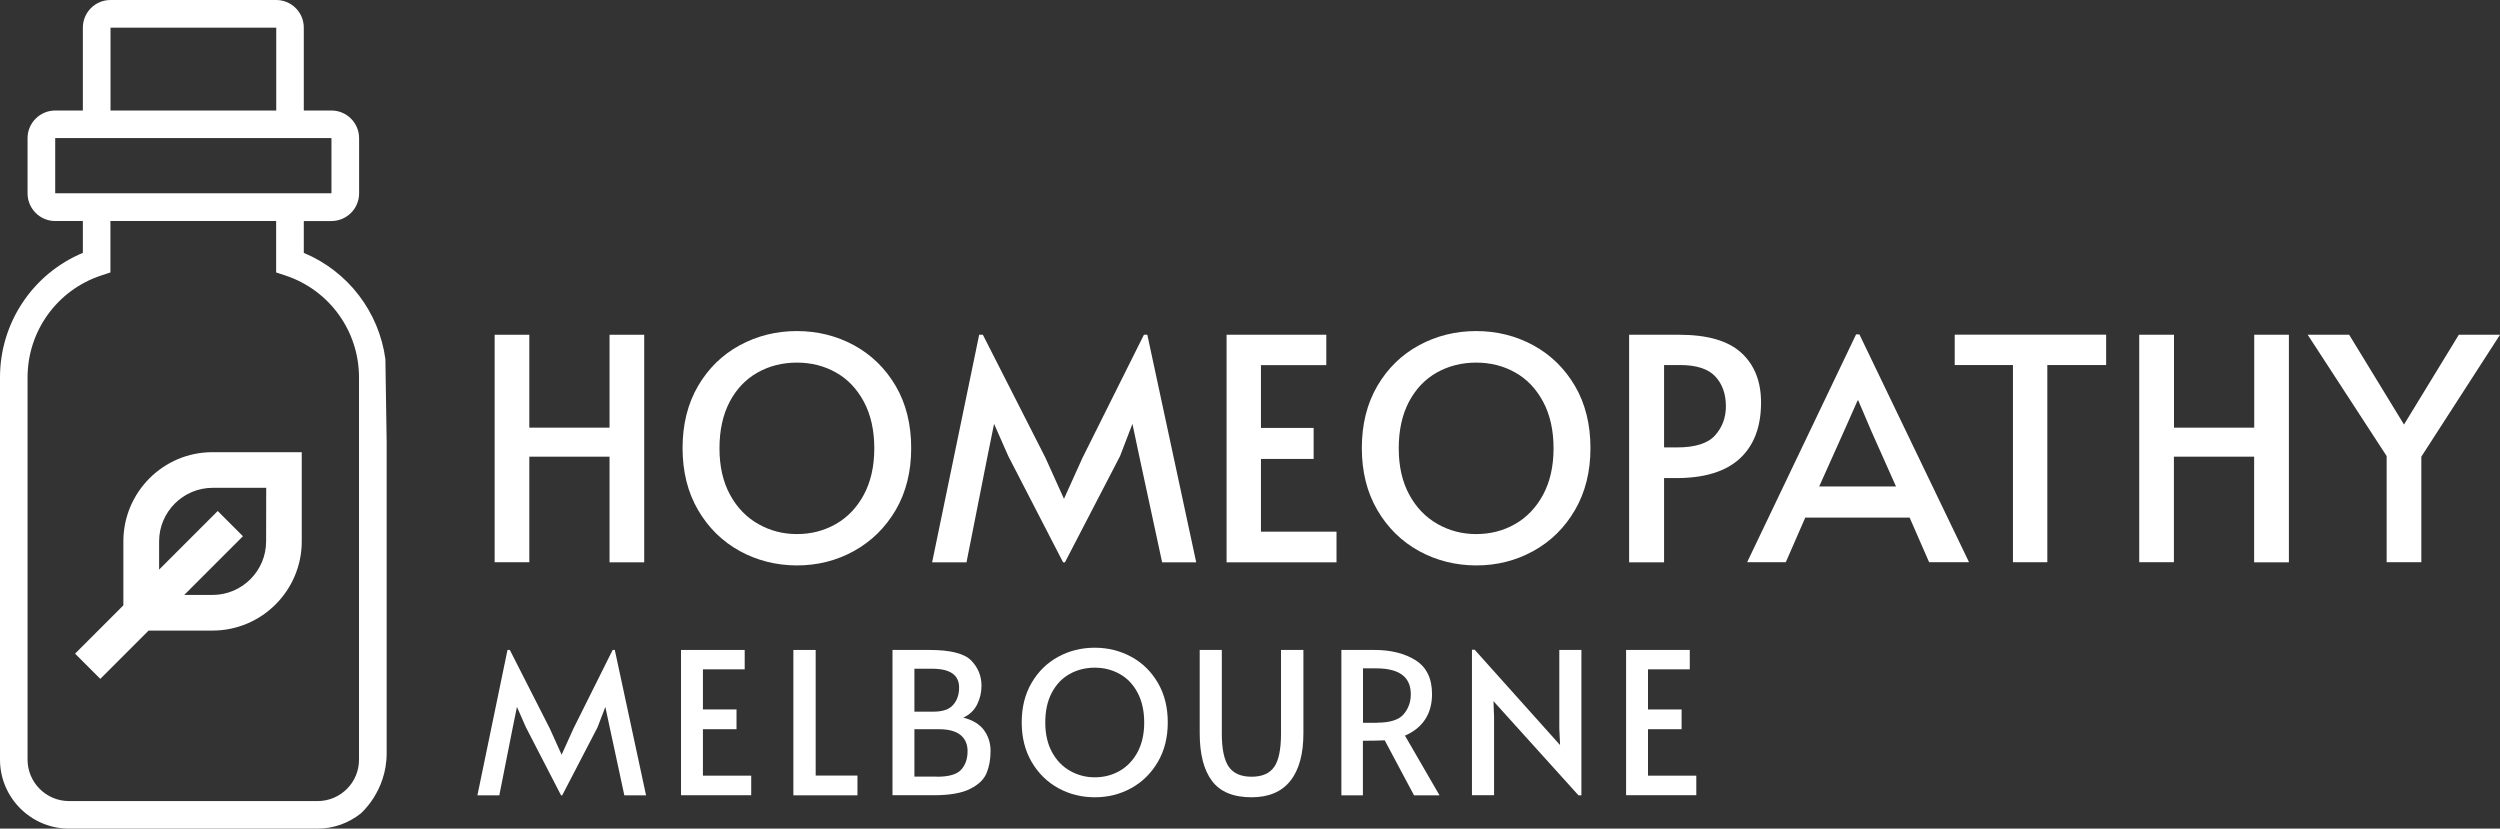 <?xml version="1.0" encoding="UTF-8"?>
<!-- Generator: Adobe Illustrator 27.4.1, SVG Export Plug-In . SVG Version: 6.00 Build 0)  -->
<svg xmlns="http://www.w3.org/2000/svg" xmlns:xlink="http://www.w3.org/1999/xlink" version="1.1" id="Layer_1" x="0px" y="0px" viewBox="0 0 2567.5 851" style="enable-background:new 0 0 2567.5 851;" xml:space="preserve">
<rect x="0" y="0" width="2567.5" height="851" fill="#333333" stroke="none"/>
<style type="text/css">
	.st0{fill:#FFFFFF;}
</style>
<g>
	<path class="st0" d="M126.7,556v65.7l-49.6,49.6l25.9,25.9l49.6-49.6h65.7c50.5,0,91.6-41.1,91.6-91.6v-91.6h-91.6   C167.8,464.3,126.7,505.4,126.7,556L126.7,556z M273.3,556c0,30.3-24.7,55-55,55h-29.1l60.3-60.3l-25.9-25.9L163.4,585V556   c0-30.3,24.7-55,55-55h55L273.3,556z"></path>
	<path class="st0" d="M113.5,28.4h170.2v85.1H113.5L113.5,28.4z M56.7,141.8h283.7l0,56.7h0l-283.7,0V141.8z M326.2,822.7H70.9   c-23.5,0-42.6-19.1-42.6-42.6l0-392.5c0-47.5,30.3-89.6,75.4-104.6l9.7-3.2v-52.8h170.2v52.8l9.7,3.2c45.1,15,75.4,57.1,75.4,104.6   v392.5C368.8,803.6,349.7,822.7,326.2,822.7L326.2,822.7z M397.1,773.6V453.9l-1.3-85.1c-6.6-48.5-38.3-90.1-83.8-109.1l0-32.7   h28.4c15.6,0,28.4-12.7,28.4-28.4v-56.7c0-15.6-12.7-28.4-28.4-28.4H312V28.4C312,12.7,299.3,0,283.7,0H113.5   C97.8,0,85.1,12.7,85.1,28.4v85.1H56.7c-15.6,0-28.4,12.7-28.4,28.4v56.7c0,15.6,12.7,28.4,28.4,28.4h28.4v32.7   C33.8,281.1,0,331.3,0,387.6v392.5C0,819.2,31.8,851,70.9,851h255.3c16.6,0,31.9-5.8,44.1-15.4   C370.3,835.6,397.1,813.1,397.1,773.6z"></path>
	<g>
		<path class="st0" d="M508,343.8h35.6v95.4H626v-95.4h35.6v233.7H626V469h-82.4v108.4H508V343.8z"></path>
		<path class="st0" d="M759.7,565.9c-17.9-9.9-32.2-23.9-42.8-42.1c-10.6-18.2-15.9-39.4-15.9-63.6c0-24.4,5.3-45.6,15.9-63.8    c10.6-18.1,24.9-32.1,42.8-41.8c17.9-9.7,37.5-14.6,58.7-14.6c21.2,0,40.8,4.9,58.7,14.6c17.9,9.8,32.2,23.7,42.8,41.8    c10.6,18.1,15.9,39.4,15.9,63.8c0,24.2-5.3,45.4-15.9,63.6C909.2,542,894.9,556,877,565.9c-17.9,9.9-37.5,14.8-58.7,14.8    C797.2,580.6,777.6,575.7,759.7,565.9z M858.4,538.2c12.1-6.9,21.7-17,28.8-30.2c7.1-13.2,10.7-29.1,10.7-47.5    c0-18.7-3.6-34.6-10.7-47.9c-7.1-13.2-16.6-23.3-28.6-30c-12-6.8-25.4-10.2-40.2-10.2c-14.8,0-28.3,3.4-40.4,10.2    c-12.1,6.8-21.6,16.8-28.6,30c-7,13.3-10.5,29.2-10.5,47.9c0,18.4,3.6,34.3,10.8,47.5c7.2,13.3,16.9,23.3,29.1,30.2    c12.2,6.9,25.4,10.3,39.6,10.3C833,548.5,846.3,545.1,858.4,538.2z"></path>
		<path class="st0" d="M1035.5,468.4l-14.6-33.1l-6.7,33.1l-21.6,109.1h-35.3l48.3-233.7h3.8l64.2,126.2l19.1,42.3l19.1-42.3    l63-126.2h3.5l50.2,233.7h-35L1170,468.4l-7-33.1l-12.7,33.1l-56.6,109.1h-1.9L1035.5,468.4z"></path>
		<path class="st0" d="M1259.7,343.8h102.4v31.2H1295v64.5h54.1v31.8H1295V546h77.6v31.5h-112.9V343.8z"></path>
		<path class="st0" d="M1457.3,565.9c-17.9-9.9-32.2-23.9-42.8-42.1c-10.6-18.2-15.9-39.4-15.9-63.6c0-24.4,5.3-45.6,15.9-63.8    c10.6-18.1,24.9-32.1,42.8-41.8c17.9-9.7,37.5-14.6,58.7-14.6c21.2,0,40.8,4.9,58.7,14.6c17.9,9.8,32.2,23.7,42.8,41.8    c10.6,18.1,15.9,39.4,15.9,63.8c0,24.2-5.3,45.4-15.9,63.6c-10.6,18.2-24.9,32.3-42.8,42.1c-17.9,9.9-37.5,14.8-58.7,14.8    C1494.8,580.6,1475.2,575.7,1457.3,565.9z M1556,538.2c12.1-6.9,21.7-17,28.8-30.2c7.1-13.2,10.7-29.1,10.7-47.5    c0-18.7-3.6-34.6-10.7-47.9c-7.1-13.2-16.6-23.3-28.6-30c-12-6.8-25.4-10.2-40.2-10.2c-14.8,0-28.3,3.4-40.4,10.2    c-12.1,6.8-21.6,16.8-28.6,30c-7,13.3-10.5,29.2-10.5,47.9c0,18.4,3.6,34.3,10.8,47.5c7.2,13.3,16.9,23.3,29.1,30.2    c12.2,6.9,25.4,10.3,39.6,10.3C1530.6,548.5,1544,545.1,1556,538.2z"></path>
		<path class="st0" d="M1673.1,343.8h51.5c29,0,50.3,6.2,63.8,18.6c13.5,12.4,20.2,29.4,20.2,51c0,25-7.3,44.2-21.9,57.6    c-14.6,13.4-36.4,20-65.2,20H1709v86.5h-35.9V343.8z M1722.3,459.5c18.6,0,31.7-4.1,39.1-12.4c7.4-8.3,11.1-18.2,11.1-29.9    c0-12.5-3.6-22.7-10.8-30.5c-7.2-7.8-19.3-11.8-36.2-11.8H1709v84.6H1722.3z"></path>
		<path class="st0" d="M1909.6,343.4l112.6,234h-41l-20-45.8H1854l-20,45.8h-39.7l111.9-234H1909.6z M1893.7,443l-25.4,56.6h78.9    l-25.1-56.3l-13.7-32.1h-0.6L1893.7,443z"></path>
		<path class="st0" d="M2067.3,374.9h-59.8v-31.2h155.5v31.2h-60.4v202.5h-35.3V374.9z"></path>
		<path class="st0" d="M2197.1,343.8h35.6v95.4h82.4v-95.4h35.6v233.7H2315V469h-82.4v108.4h-35.6V343.8z"></path>
		<path class="st0" d="M2451.1,468.4L2370,343.8h42.6l56.3,92.2l56.3-92.2h42.3L2486.7,469v108.4h-35.6V468.4z"></path>
		<path class="st0" d="M540.2,747.1l-9.3-21.1l-4.3,21.1l-13.8,69.7h-22.5l30.9-149.3h2.4l41,80.6l12.2,27l12.2-27l40.2-80.6h2.2    l32.1,149.3h-22.3l-15-69.7l-4.5-21.1l-8.1,21.1l-36.2,69.7h-1.2L540.2,747.1z"></path>
		<path class="st0" d="M699.4,667.5h65.4v19.9h-42.9v41.2h34.5v20.3h-34.5v47.7h49.6v20.1h-72.1V667.5z"></path>
		<path class="st0" d="M814.7,667.5h23v129h42.9v20.3h-65.8V667.5z"></path>
		<path class="st0" d="M916.7,667.5h38c21.4,0,35.6,3.6,42.7,10.8c7,7.2,10.6,15.8,10.6,26c0,6.8-1.5,13.2-4.5,19.2    c-3,6-7.7,10.5-14.2,13.5c9.6,2.4,16.7,6.7,21.2,12.8c4.5,6.1,6.8,13.3,6.8,21.5c0,8.7-1.4,16.2-4.1,22.7    c-2.7,6.5-8.3,11.9-16.9,16.2c-8.5,4.3-20.9,6.5-37,6.5h-42.7V667.5z M958.4,730.9c9.6,0,16.5-2.3,20.5-7    c4.1-4.7,6.1-10.6,6.1-17.8c0-12.9-9.2-19.3-27.6-19.3h-18.3v44.1H958.4z M962.4,797.7c12.3,0,20.6-2.5,24.9-7.4    c4.3-4.9,6.4-11.2,6.4-18.8c0-7.2-2.4-12.7-7.3-16.7c-4.9-3.9-12.3-5.9-22.1-5.9h-25.2v48.7H962.4z"></path>
		<path class="st0" d="M1086.8,809.4c-11.4-6.3-20.5-15.3-27.3-26.9c-6.8-11.6-10.2-25.2-10.2-40.6c0-15.6,3.4-29.1,10.2-40.7    c6.8-11.6,15.9-20.5,27.3-26.7c11.4-6.2,23.9-9.3,37.5-9.3c13.5,0,26,3.1,37.5,9.3c11.4,6.2,20.5,15.1,27.3,26.7    c6.8,11.6,10.2,25.2,10.2,40.7c0,15.4-3.4,29-10.2,40.6c-6.8,11.6-15.9,20.6-27.3,26.9c-11.4,6.3-23.9,9.4-37.5,9.4    C1110.8,818.8,1098.3,815.7,1086.8,809.4z M1149.9,791.7c7.7-4.4,13.8-10.8,18.4-19.3c4.5-8.5,6.8-18.6,6.8-30.4    c0-11.9-2.3-22.1-6.8-30.6c-4.5-8.5-10.6-14.9-18.3-19.2c-7.7-4.3-16.2-6.5-25.7-6.5c-9.5,0-18.1,2.2-25.8,6.5    c-7.7,4.3-13.8,10.7-18.3,19.2c-4.5,8.5-6.7,18.7-6.7,30.6c0,11.8,2.3,21.9,6.9,30.4c4.6,8.5,10.8,14.9,18.6,19.3    c7.8,4.4,16.2,6.6,25.3,6.6C1133.7,798.3,1142.2,796.1,1149.9,791.7z"></path>
		<path class="st0" d="M1244.7,802c-8.4-11.2-12.6-27.6-12.6-49v-85.5h22.7v85.9c0,15.8,2.4,27.2,7.1,34    c4.7,6.8,12.5,10.3,23.4,10.3c10.8,0,18.6-3.3,23.3-10.1c4.7-6.7,7-18.1,7-34.2v-85.9h23V753c0,21.3-4.4,37.5-13.3,48.8    c-8.9,11.3-22.2,17-39.9,17C1266.6,818.8,1253.1,813.2,1244.7,802z"></path>
		<path class="st0" d="M1452.2,816.8l-30.1-56.5c-6.2,0.3-11.8,0.4-16.7,0.4h-5.7v56.1h-22.1V667.5h33.9c17.2,0,31.3,3.6,42.5,10.7    c11.1,7.1,16.7,18.7,16.7,34.6c0,10-2.3,18.7-7,25.9c-4.7,7.2-11.6,12.8-20.8,16.8l35.5,61.3H1452.2z M1414.2,742.2    c13.3,0,22.4-2.9,27.3-8.6c4.9-5.8,7.4-12.6,7.4-20.6c0-17.7-11.8-26.6-35.5-26.6h-13.6v55.9H1414.2z"></path>
		<path class="st0" d="M1533.8,720.1l0.6,16.2v80.4h-22.7V667.3h2.8l87.7,97.9l-0.8-17.1v-80.6h22.7v149.3h-3L1533.8,720.1z"></path>
		<path class="st0" d="M1670,667.5h65.4v19.9h-42.9v41.2h34.5v20.3h-34.5v47.7h49.6v20.1H1670V667.5z"></path>
	</g>
</g>
</svg>
